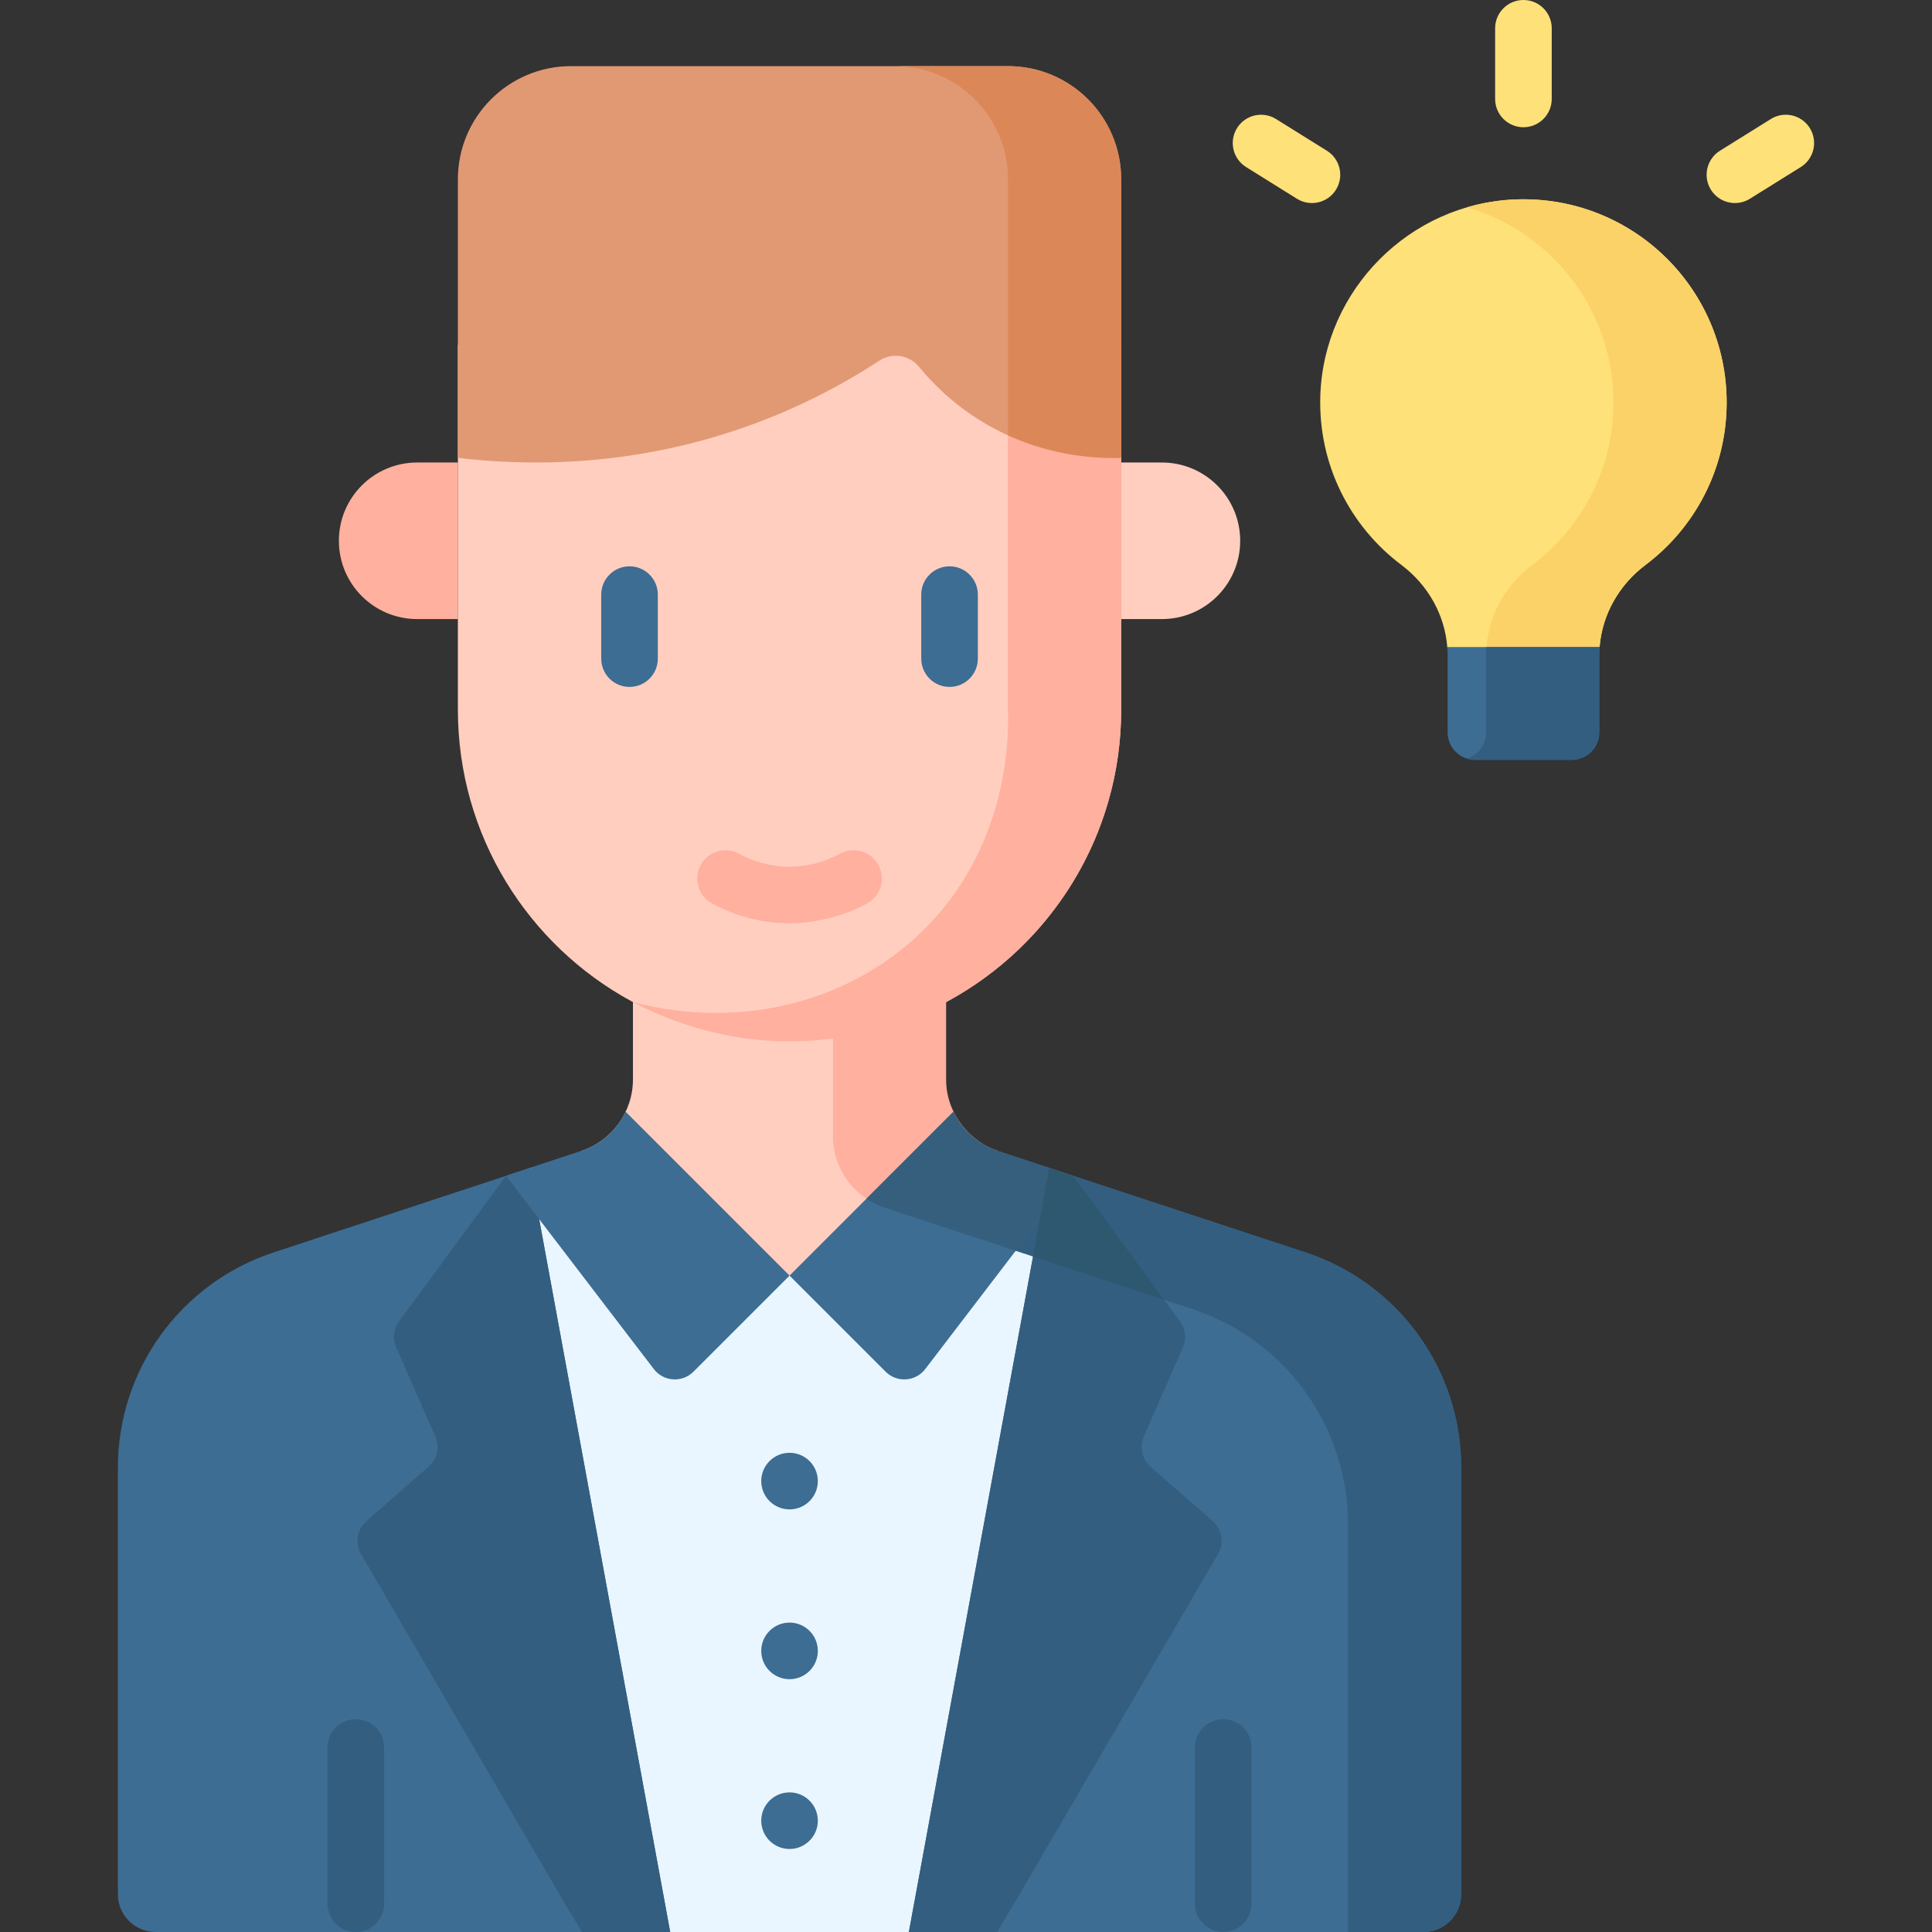 <svg id="Capa_1" enable-background="new 0 0 512 512" height="512" viewBox="0 0 512 512" width="512" xmlns="http://www.w3.org/2000/svg"><rect x="0" y="0" width="512" height="512" fill="#333333" stroke="none"/><g><g><g><path d="m387.226 502v-113.098c0-25.897-16.617-48.872-41.212-56.981l-81.544-26.883c-5.316-1.752-9.513-5.588-11.808-10.422-1.244-2.621-16.928-5.536-16.928-8.572v-62.532h-52.997v62.532c0 3.036-13.754 10.585-14.999 13.207-2.295 4.833-8.422 4.034-13.737 5.787l-81.544 26.883c-24.595 8.108-41.212 31.083-41.212 56.981v113.098c0 5.523 4.477 10 10 10h136.368l31.622-14.999 31.623 14.999h136.368c5.523 0 10-4.477 10-10z" fill="#3d6d93"/><path d="m278.077 309.525h-137.685l37.219 202.475h63.247z" fill="#eaf6ff"/><g><path d="m346.014 331.922-67.937-22.397h-14.445c-5.316-1.752-23.675-10.074-25.97-14.908-1.244-2.621-1.929-5.536-1.929-8.572v-62.532l-14.999 14.999v62.532c0 8.632 5.539 16.291 13.737 18.994l81.544 26.882c24.595 8.108 41.212 31.083 41.212 56.981v108.099h19.999c5.523 0 10-4.477 10-10v-113.098c0-25.897-16.617-48.872-41.212-56.98z" fill="#335e80"/></g><path d="m268.753 504.5 54.235-93.001c1.431-2.85.755-6.307-1.644-8.407l-16.413-14.372c-2.298-2.012-3.026-5.282-1.798-8.079l10.332-23.54c1.078-2.457.657-5.314-1.084-7.356l-28.013-38.146-6.291-2.074-37.219 202.475h23.374z" fill="#335e80"/><path d="m149.716 504.5-54.235-93.001c-1.431-2.85-.755-6.307 1.644-8.407l16.413-14.372c2.298-2.012 3.026-5.282 1.798-8.079l-10.332-23.54c-1.078-2.457-.657-5.314 1.084-7.356l28.012-38.145 6.293-2.074 37.218 202.474h-23.374z" fill="#335e80"/><g fill="#3d6d93"><circle cx="209.235" cy="437.504" r="7.5"/><circle cx="209.235" cy="392.506" r="7.5"/><circle cx="209.235" cy="482.501" r="7.5"/></g></g><path d="m307.919 164.059h-10.795v-41.489h10.795c11.457 0 20.744 9.288 20.744 20.744 0 11.457-9.288 20.745-20.744 20.745z" fill="#ffcebf"/><path d="m110.55 164.059h10.795v-41.489h-10.795c-11.457 0-20.744 9.288-20.744 20.744 0 11.457 9.288 20.745 20.744 20.745z" fill="#ffb09e"/><path d="m264.47 305.039c-8.198-2.703-28.737-10.361-28.737-18.994v-62.532h-67.997v62.532c0 8.633-5.539 16.291-13.737 18.994l55.234 33.013z" fill="#ffcebf"/><path d="m220.734 301.045c0 8.632 5.539 16.291 13.737 18.993l3.16 1.042 26.839-16.041c-7.236-2.341-13.777-9.761-13.737-18.993v-62.532l-29.999 14.999z" fill="#ffb09e"/><path d="m245.201 362.813 39.167-51.214-19.898-6.56c-5.316-1.752-9.501-5.594-11.796-10.428l-43.441 43.441 25.458 25.458c2.994 2.993 7.939 2.666 10.51-.697z" fill="#3d6d93"/><path d="m252.664 294.621-23.038 23.038c1.479.989 3.097 1.802 4.845 2.379l34.695 11.438 15.202-19.877-19.898-6.56c-5.314-1.752-9.511-5.586-11.806-10.418z" fill="#355f7c"/><path d="m273.763 332.992 34.722 11.446-24.117-32.839-6.291-2.074z" fill="#2d5870"/><path d="m173.266 362.813c2.572 3.363 7.516 3.69 10.51.697l25.458-25.458-43.44-43.44c-2.295 4.833-6.48 8.674-11.795 10.427l-19.9 6.56z" fill="#3d6d93"/><path d="m121.346 91.331v96.737c0 33.371 18.599 62.398 45.996 77.281 12.453 6.765 41.892 6.948 41.892 6.948 15.169 0 29.441-.183 41.894-6.948 27.397-14.883 45.996-43.91 45.996-77.281v-96.737z" fill="#ffcebf"/><path d="m267.125 91.331v96.737c.212 5.802.658 34.344-20.922 56.92-19.542 20.443-49.704 28.209-78.466 20.573 8.565 4.465 20.009 8.845 33.83 10.063 2.656.234 5.215.335 7.668.333 48.54 0 87.889-39.349 87.889-87.889v-96.737z" fill="#ffb09e"/><path d="m151.344 17.525h115.781c16.568 0 29.999 13.431 29.999 29.999v73.807c-6.333.2-21.467-.193-36.95-9.639-7.465-4.555-12.872-9.909-16.627-14.482-2.586-3.15-7.114-3.848-10.526-1.619-9.33 6.094-21.212 12.532-35.628 17.602-31.784 11.179-59.876 10.082-76.048 8.138v-73.808c.001-16.568 13.431-29.998 29.999-29.998z" fill="#e19974"/><g><path d="m267.125 17.525h-29.999c16.568 0 29.999 13.431 29.999 29.999v67.832c12.893 5.864 24.621 6.144 29.999 5.974v-73.807c-.001-16.568-13.431-29.998-29.999-29.998z" fill="#dc8758"/></g><g><path d="m166.83 182.04c-4.142 0-7.5-3.358-7.5-7.5v-16.962c0-4.142 3.358-7.5 7.5-7.5s7.5 3.358 7.5 7.5v16.962c0 4.143-3.358 7.5-7.5 7.5z" fill="#3d6d93"/></g><g><path d="m251.639 182.04c-4.142 0-7.5-3.358-7.5-7.5v-16.962c0-4.142 3.358-7.5 7.5-7.5s7.5 3.358 7.5 7.5v16.962c0 4.143-3.358 7.5-7.5 7.5z" fill="#3d6d93"/></g><g><path d="m208.788 244.676c-8.854-.093-15.829-2.919-20.121-5.274-3.632-1.992-4.961-6.55-2.969-10.182 1.991-3.632 6.55-4.963 10.182-2.969 2.789 1.529 7.32 3.366 13.066 3.426 6.018.049 10.732-1.829 13.646-3.427 3.633-1.991 8.19-.661 10.182 2.97 1.992 3.632.662 8.19-2.97 10.182-4.434 2.431-12.171 5.367-21.016 5.274z" fill="#ffb09e"/></g></g><g><g><path d="m457.582 106.666c0-30.457-25.282-55.009-56.004-53.815-27.962 1.087-50.693 23.909-51.676 51.875-.647 18.399 7.943 34.818 21.491 45.001 6.986 5.251 11.471 13.12 12.148 21.742.059.755 2.385.376 2.385 1.141v20.337c0 4.021 3.26 7.281 7.281 7.281l21.268-1.085c4.021 0 6.669-1.034 6.669-5.055v-20.337c0-.766 2.706-1.527 2.766-2.282.677-8.623 5.165-16.493 12.152-21.745 13.066-9.824 21.52-25.45 21.52-43.058z" fill="#ffe179"/><path d="m423.909 171.469c.677-8.623 5.165-16.493 12.152-21.745 13.067-9.824 21.521-25.45 21.521-43.057 0-30.457-25.282-55.009-56.004-53.815-4.432.172-8.731.894-12.834 2.092 22.434 6.503 38.84 27.192 38.84 51.723 0 17.608-8.454 33.234-21.521 43.057-6.995 5.258-11.484 13.14-12.154 21.774z" fill="#fbd268"/><path d="m423.915 171.469h-40.379l-.005.009c.059.753.1 1.51.1 2.273v20.337c0 4.021 3.26 7.281 7.281 7.281h25.628c4.021 0 7.281-3.26 7.281-7.281v-20.337c0-.756.04-1.506.098-2.252z" fill="#3d6d93"/><path d="m423.915 171.469h-29.999l.003.03c-.058.746-.098 1.496-.098 2.252v20.337c0 3.26-2.142 6.018-5.096 6.946.69.217 1.424.335 2.185.335h25.628c4.021 0 7.281-3.26 7.281-7.281v-20.337c0-.756.04-1.506.098-2.252z" fill="#335e80"/></g><g><path d="m403.725 33.721c-4.142 0-7.5-3.358-7.5-7.5v-18.721c0-4.142 3.358-7.5 7.5-7.5s7.5 3.358 7.5 7.5v18.721c0 4.142-3.358 7.5-7.5 7.5z" fill="#ffe179"/></g><g><path d="m453.407 50.281c-2.191-3.515-1.118-8.141 2.397-10.332l13.485-8.406c3.514-2.191 8.141-1.118 10.332 2.397s1.118 8.141-2.397 10.332l-13.485 8.406c-3.473 2.168-8.124 1.145-10.332-2.397z" fill="#ffe179"/></g><g><path d="m343.711 52.678-13.485-8.406c-3.515-2.191-4.588-6.817-2.397-10.332 2.191-3.514 6.817-4.588 10.332-2.397l13.485 8.406c3.515 2.191 4.588 6.817 2.397 10.332-2.211 3.547-6.868 4.56-10.332 2.397z" fill="#ffe179"/></g></g><g><path d="m94.296 512c-4.142 0-7.5-3.358-7.5-7.5l-.001-41.407c0-4.142 3.358-7.5 7.5-7.5s7.5 3.358 7.5 7.5l.001 41.407c0 4.142-3.358 7.5-7.5 7.5z" fill="#335e80"/></g><g><path d="m324.173 512c-4.142 0-7.5-3.358-7.5-7.5l-.001-41.407c0-4.142 3.358-7.5 7.5-7.5s7.5 3.358 7.5 7.5l.001 41.407c0 4.142-3.358 7.5-7.5 7.5z" fill="#335e80"/></g></g></svg>